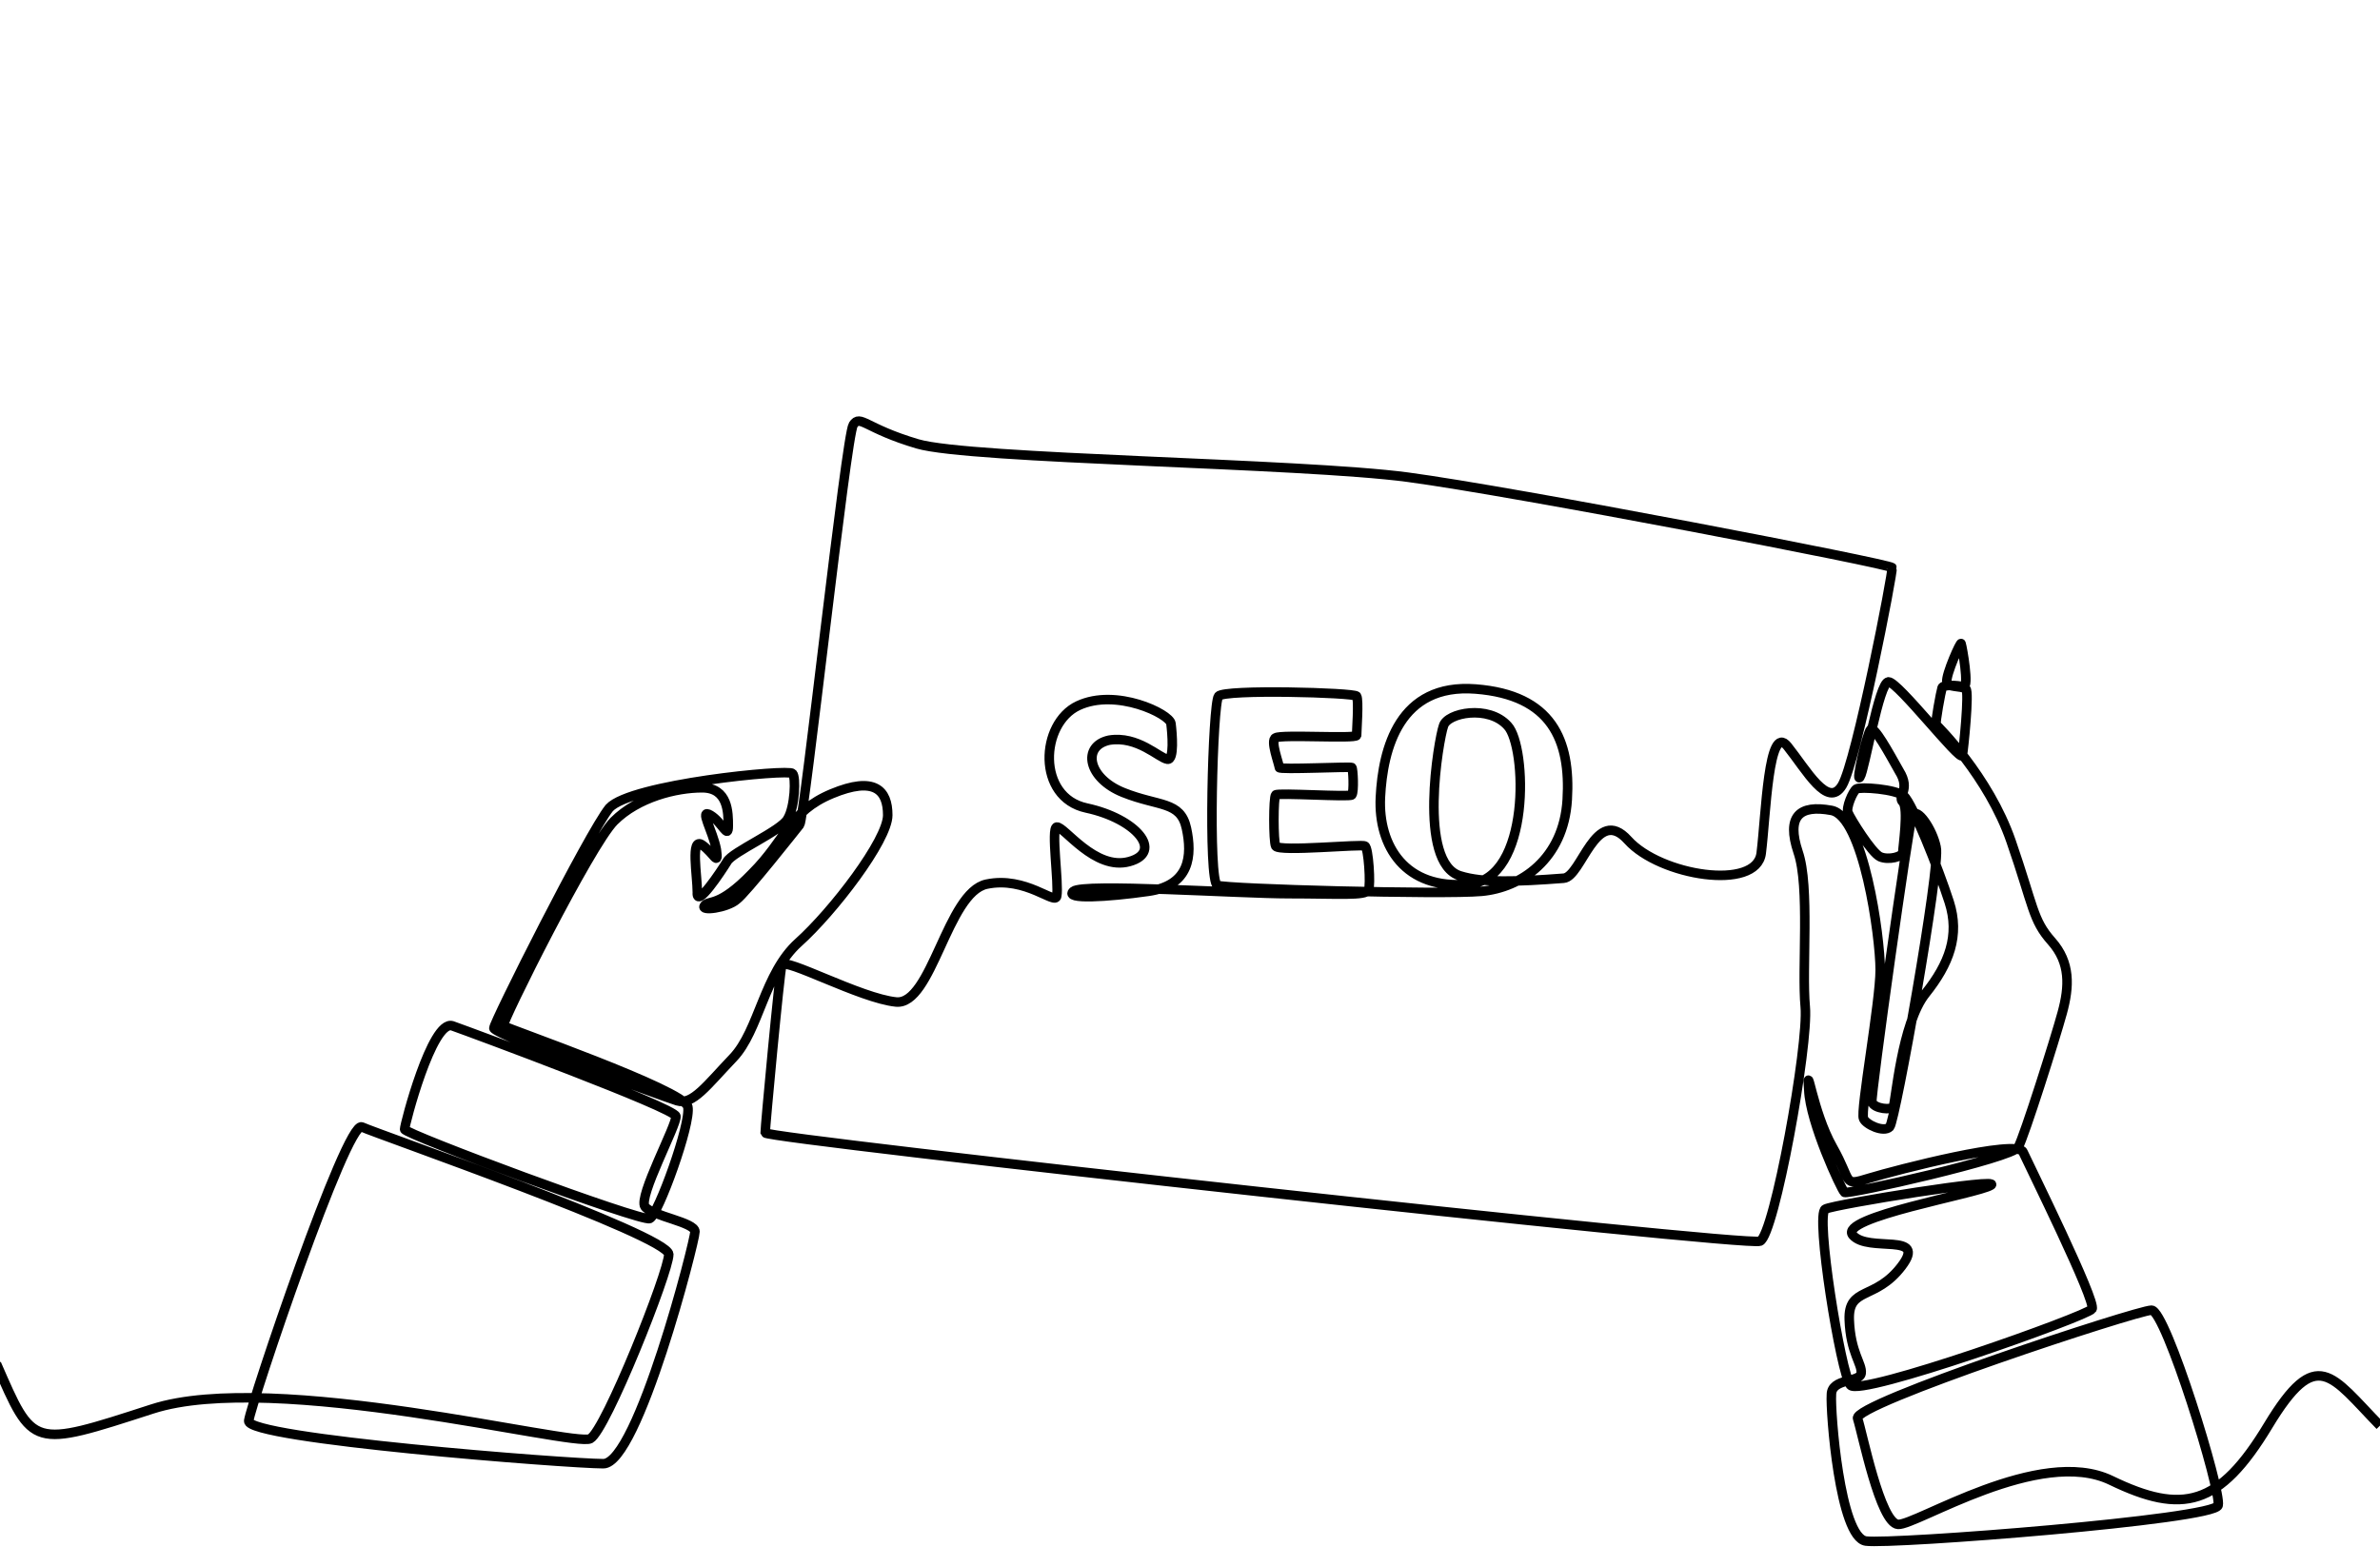 <?xml version="1.0" encoding="UTF-8"?>
<svg xmlns="http://www.w3.org/2000/svg" version="1.1" viewBox="0 0 200 130">
  <defs>
    <style>
      .cls-1 {
        fill: none;
        stroke: #000;
        stroke-miterlimit: 10;
        stroke-width: .8px;
      }
    </style>
  </defs>
  <!-- Generator: Adobe Illustrator 28.7.2, SVG Export Plug-In . SVG Version: 1.2.0 Build 154)  -->
  <g>
    <g id="Ebene_1">
      <path class="cls-1" d="M200,119.8c-4.1-4.2-5.3-6.8-9.4,0-4.1,6.8-7.2,7.5-13.2,4.6s-16.4,3.8-17.9,3.7-3-7.7-3.4-8.9c-.5-1.2,23.5-9.1,24.7-9.1s5.9,15.2,5.6,16.4c-.3,1.2-27.4,3.3-29.6,3s-3-10.9-2.9-12.3c0-1.4,2.4-1,2.5-1.8s-.9-1.7-1-4.5c-.1-2.8,2.2-1.6,4.4-4.5s-2.8-1.1-4.1-2.6c-1.3-1.5,10.5-3.5,11.6-4.2s-13.1,1.6-13.9,2c-.9.3,1.3,13.9,2.1,14.8.8,1,19.9-5.8,20.3-6.4.4-.6-5.3-12.1-5.8-13.2-.5-1.1-10.6,1.5-12.9,2.2s-1.4.4-3.1-2.6c-1.7-3-2.2-7.5-2-4.8.1,2.7,2.7,8.3,3,8.6.3.2,14.1-2.9,14.6-3.8s3.1-9.1,3.7-11.3.7-4.2-.9-6-1.5-2.9-3.4-8.4-6.2-9.7-6.3-9.8.4-2.8.5-3.1c.1-.3,1.3-.2,1.8-.1s-.1-3.3-.2-3.6c0-.3-1.3,2.6-1.2,3.2,0,.5,1.2.3,1.6.6.3.2-.2,5.1-.3,5.6-.2.5-5.4-6.2-6.2-6.2s-2,7.4-2.4,8,.6-3.7.9-4c.3-.3,1.5,1.9,2.4,3.5,1,1.6-.2,2.1.3,2.6.5.5,0,3.8,0,4.2,0,.4-1.2.7-1.9.4s-2.5-3.2-2.7-3.7c-.2-.4.4-1.8.7-2s3.3,0,4,.6,2.9,6.1,3.8,8.9,0,5.2-2,7.7c-2,2.5-2.5,9.1-2.7,9.5-.1.3-1.6.2-1.8-.4-.1-.6,3.1-23.4,3.4-24.1.4-.7,1.7,1.2,2,2.7.4,1.5-3.4,22.9-3.9,23.5-.5.5-2-.2-2.2-.7-.3-.6,1.4-9.8,1.4-12.5,0-2.8-1.4-12.9-4.1-13.4-2.7-.5-3.8.5-2.8,3.5,1,2.9.3,9.8.6,13,.3,3.2-2.6,19.2-3.8,19.7s-83.5-8.6-83.6-9.1c0-.5,1.2-13.4,1.4-14.1s6.6,2.8,9.6,3.1,4.3-9.2,7.6-9.9c3.3-.7,5.8,1.8,5.9,1,.2-1-.5-5.7,0-5.8.6-.1,3.2,3.7,6.1,2.9s.6-3.6-3.6-4.5-3.9-7.1-.7-8.6,7.7.7,7.8,1.5.3,3.1-.3,3c-.7-.1-2.5-2-4.9-1.6-2.3.5-1.8,3.2,1.2,4.4s4.8.7,5.3,3,.3,4.8-3.2,5.3-7.1.7-6.3,0c.8-.7,13.9.2,18.1.2s6.4.2,6.7-.3c.2-.4,0-3.6-.3-3.7-.2-.2-7.2.5-7.5,0-.2-.4-.2-4.1,0-4.3s6.2.2,6.4,0c.2-.3.1-2.2,0-2.3s-6.1.2-6.1,0c0-.3-.8-2.3-.3-2.5.5-.3,6.7.1,6.8-.2,0-.3.2-3,0-3.3s-11.1-.6-11.6,0c-.5.6-.9,15.6-.1,15.9s18.9.8,22.2.5c3.3-.3,6.9-2.7,7.2-7.7.3-5-1.3-8.8-7.7-9.3-6.4-.5-7.8,5-8,9.1-.2,4.1,2.1,7.8,7.4,7.3,5.3-.4,4.9-11.6,3.3-13.3-1.6-1.8-5.1-1.1-5.4,0-.4,1.1-2.2,11.5,1.4,12.6,1.9.6,4.8.5,8.7.2,1.5-.1,2.7-6.2,5.4-3.2,2.7,3,10.8,4.3,11.2,1.1s.6-11,2.2-9,3.4,5.3,4.6,3.3c1.2-2,4.3-18,4.2-18.3-.1-.3-31.7-6.4-40.7-7.6s-36.8-1.5-41.2-2.8-4.8-2.5-5.4-1.6-4.1,33.1-4.5,33.6-4.5,5.7-5.3,6.3c-.8.7-3.1,1-2.7.5s1.2.2,4-2.7c2.9-2.9,3.1-5.2,6.7-6.7s4.7-.3,4.7,1.8-4.6,8.1-7.5,10.7-3.3,7.4-5.5,9.7-3.4,4-4.7,3.6c-1.3-.4-15.4-5.6-15.4-6.1s8-16.4,9.7-18.5c1.8-2,15.1-3.3,15.4-2.9.3.3.2,2.8-.4,3.8-.5,1-4.7,2.8-5.1,3.6-.5.8-2.6,4-2.5,2.6,0-1.4-.6-4.7.4-4s1.4,1.9,1.2.4c-.3-1.6-1.5-3.5-.5-2.9,1,.6,1.5,2.1,1.5.9,0-1.1,0-3.2-2.2-3.2s-5.4.8-7.4,2.8-9.5,17-9.3,17.2,15.2,5.4,15.5,6.8c.3,1.4-2.5,9.1-3.2,9.4s-20.6-7.1-20.6-7.5c0-.4,2.3-9.2,4-8.7,1.7.6,18.7,6.9,18.8,7.6s-3.2,6.8-2.6,7.6c.6.8,4.2,1.3,4.2,2.1,0,.8-4.8,19.5-7.7,19.5s-30-2.1-29.8-3.6,8.2-25.2,9.5-24.7c1.3.6,25.7,9.1,25.8,10.7,0,1.5-5.3,14.8-6.6,15.5-1.4.7-26.6-5.8-36.8-2.5s-10,3.3-13.1-3.8"/>
    </g>
  </g>
</svg>